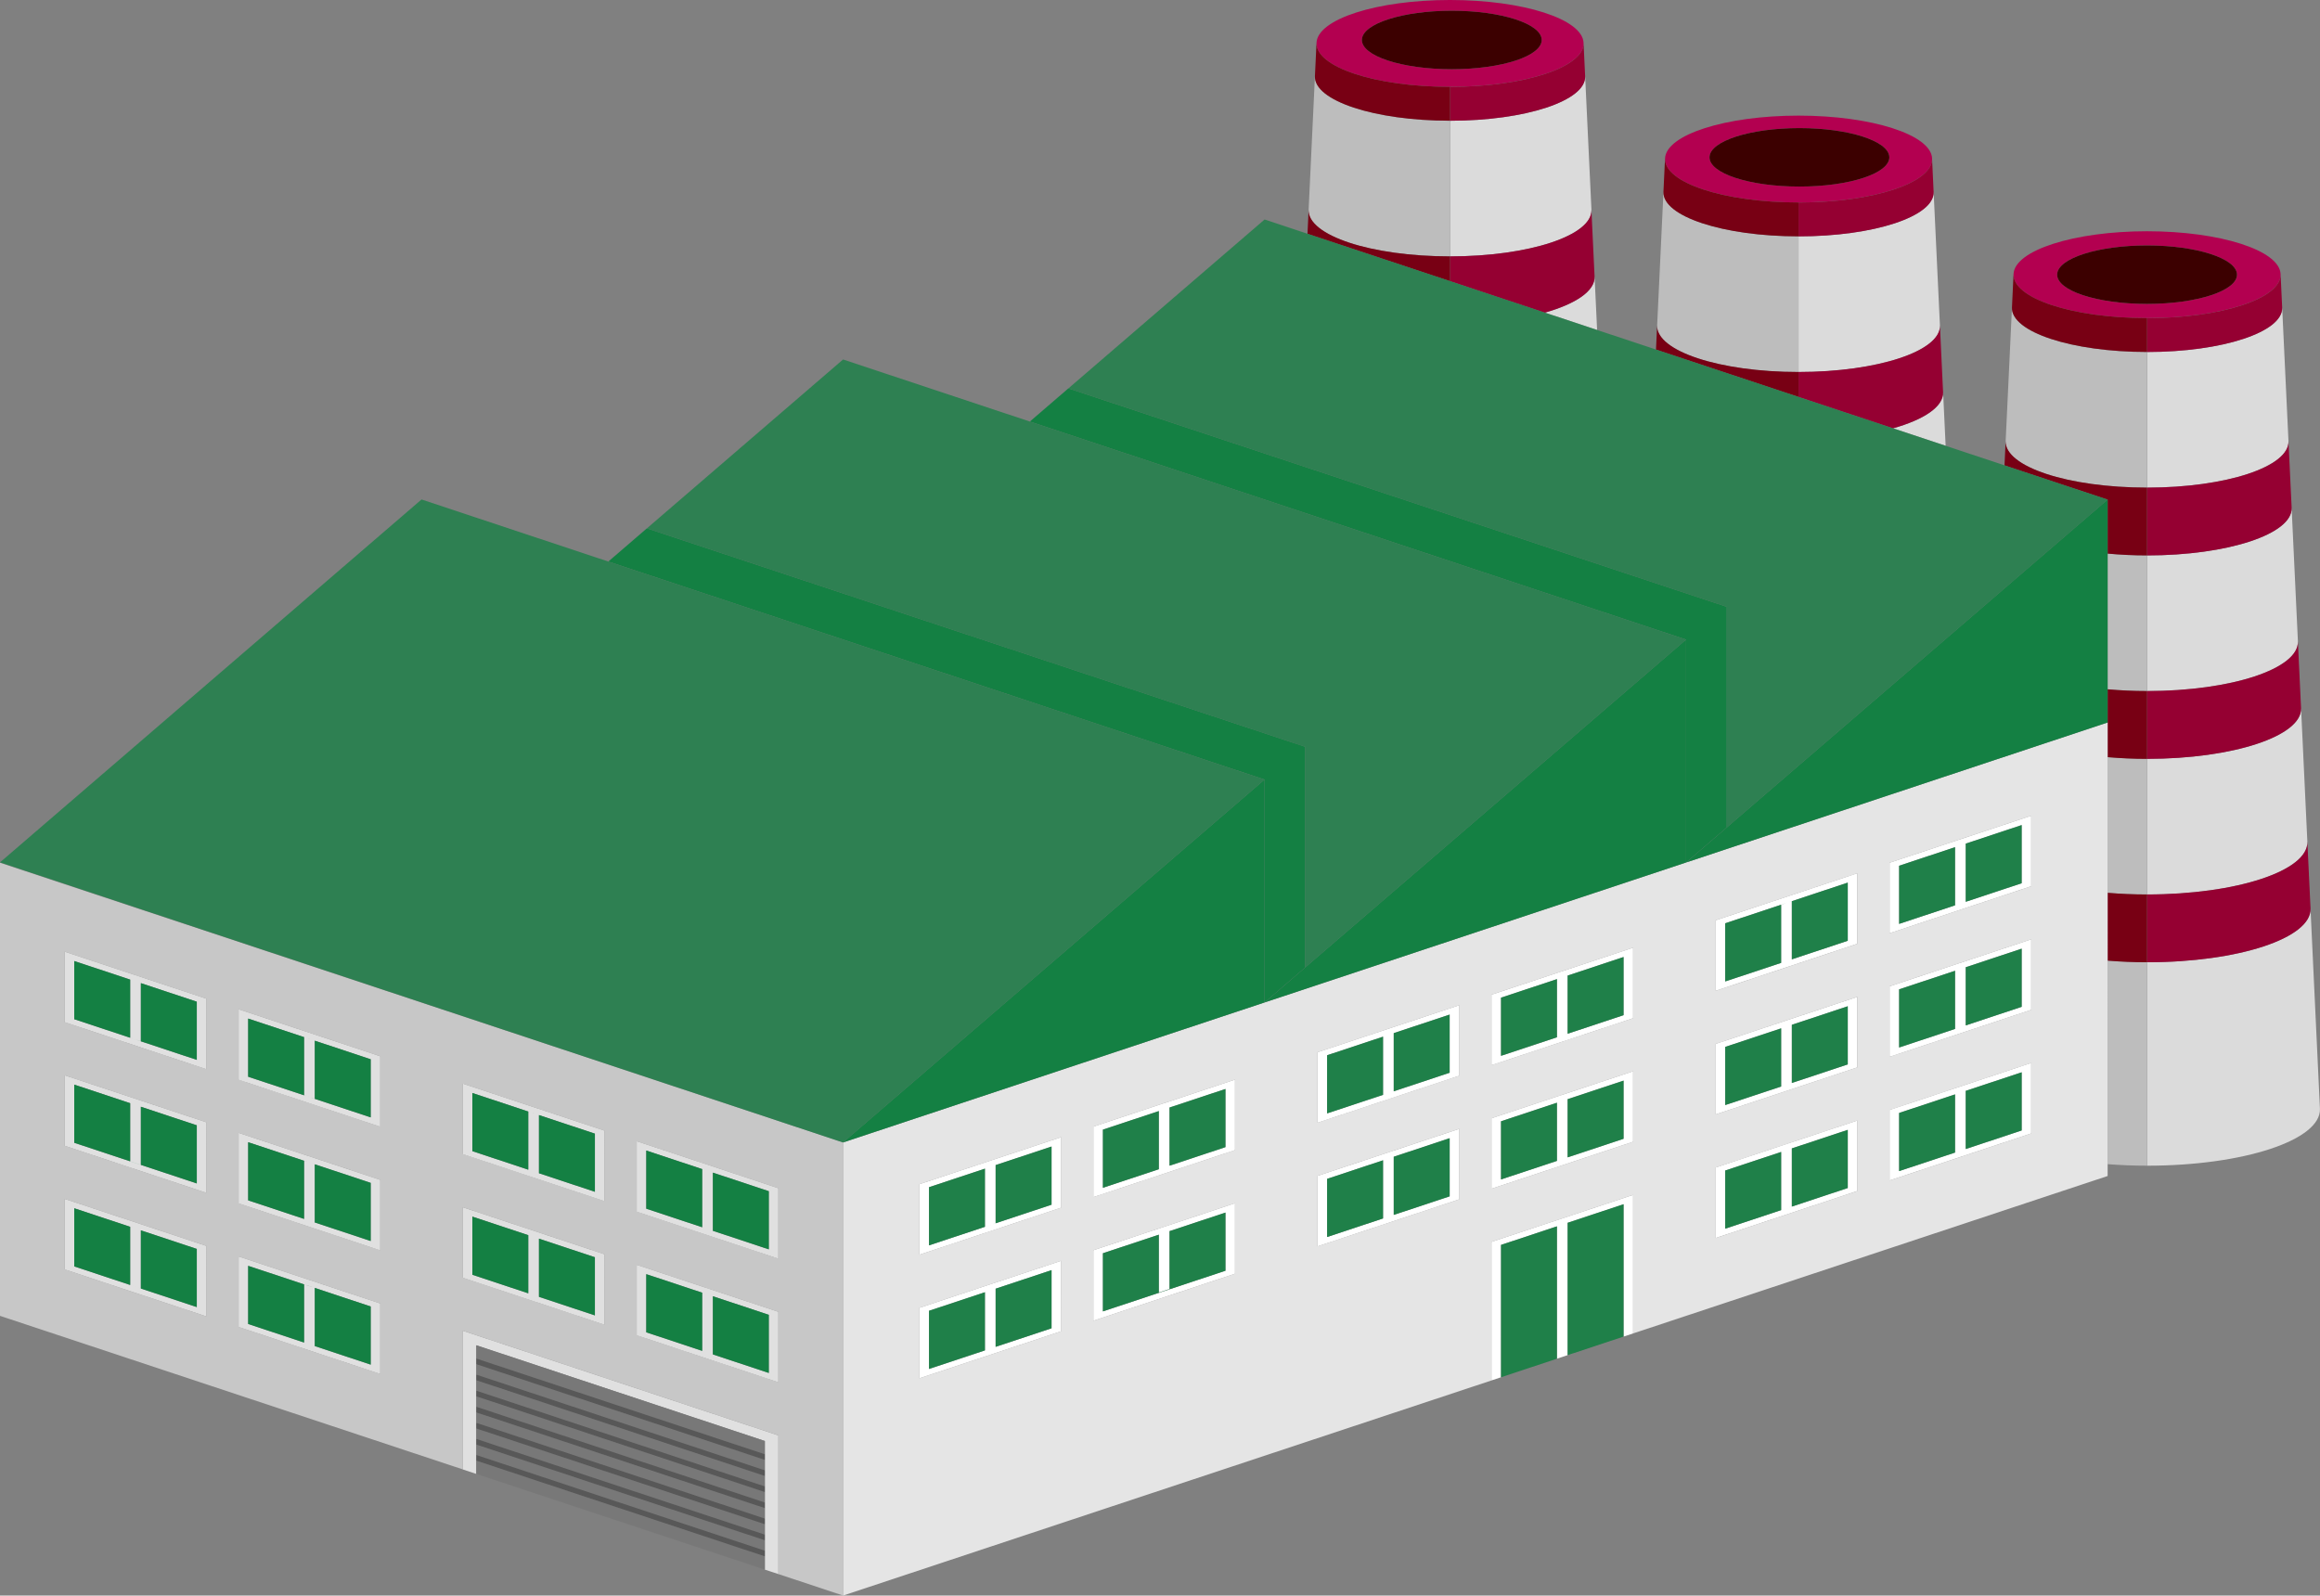 <svg xmlns="http://www.w3.org/2000/svg" xmlns:xlink="http://www.w3.org/1999/xlink" width="354.618" height="243.909" viewBox="0 0 354.618 243.909">
  <rect x="0" y="0" width="354.618" height="243.909" fill="#808080" stroke="none"/>
  <defs>
    <clipPath id="clip-path">
      <rect id="Rectangle_552" data-name="Rectangle 552" width="223.283" height="119.623" fill="none"/>
    </clipPath>
    <clipPath id="clip-path-2">
      <rect id="Rectangle_553" data-name="Rectangle 553" width="193.296" height="98.29" fill="none"/>
    </clipPath>
    <clipPath id="clip-path-3">
      <rect id="Rectangle_554" data-name="Rectangle 554" width="18.731" height="15.106" fill="none"/>
    </clipPath>
    <clipPath id="clip-path-4">
      <rect id="Rectangle_555" data-name="Rectangle 555" width="18.731" height="15.105" fill="none"/>
    </clipPath>
    <clipPath id="clip-path-6">
      <rect id="Rectangle_557" data-name="Rectangle 557" width="18.733" height="15.106" fill="none"/>
    </clipPath>
    <clipPath id="clip-path-9">
      <rect id="Rectangle_560" data-name="Rectangle 560" width="18.733" height="15.105" fill="none"/>
    </clipPath>
    <clipPath id="clip-path-12">
      <rect id="Rectangle_563" data-name="Rectangle 563" width="8.549" height="23.07" fill="none"/>
    </clipPath>
    <clipPath id="clip-path-13">
      <rect id="Rectangle_564" data-name="Rectangle 564" width="9.365" height="23.07" fill="none"/>
    </clipPath>
    <clipPath id="clip-path-14">
      <rect id="Rectangle_565" data-name="Rectangle 565" width="8.714" height="11.726" fill="none"/>
    </clipPath>
    <clipPath id="clip-path-15">
      <rect id="Rectangle_566" data-name="Rectangle 566" width="10.017" height="11.726" fill="none"/>
    </clipPath>
    <clipPath id="clip-path-18">
      <rect id="Rectangle_569" data-name="Rectangle 569" width="9.365" height="11.726" fill="none"/>
    </clipPath>
    <clipPath id="clip-path-19">
      <rect id="Rectangle_570" data-name="Rectangle 570" width="9.366" height="11.726" fill="none"/>
    </clipPath>
  </defs>
  <g id="Group_1080" data-name="Group 1080" transform="translate(-160.66 -124.678)">
    <path id="Path_357" data-name="Path 357" d="M326.145,121.345v20.731c12.088,0,21.762-3.206,21.614-7.115l-.964-20.416c.147,3.735-9.1,6.8-20.65,6.8" transform="translate(162.7 57.141)" fill="#dbdbdb"/>
    <path id="Path_358" data-name="Path 358" d="M348.241,134.977c.15,3.994-9.741,7.272-22.1,7.272v20.732c12.9,0,23.222-3.425,23.058-7.595l.481,10.206c.166,4.26-10.372,7.754-23.54,7.754v20.732c13.706,0,24.677-3.639,24.5-8.07l.483,10.206c.177,4.519-11.012,8.229-24.986,8.229v31.1c14.782,0,26.618-3.924,26.431-8.7Z" transform="translate(162.7 67.334)" fill="#dbdbdb"/>
    <path id="Path_359" data-name="Path 359" d="M322.124,160.387c1.923.169,3.934.267,6.025.267V139.921c-2.094,0-4.11-.1-6.025-.277Z" transform="translate(160.694 69.662)" fill="#bdbdbd"/>
    <path id="Path_360" data-name="Path 360" d="M322.124,181.143c1.929.159,3.94.252,6.025.252V160.663c-2.089,0-4.1-.1-6.025-.261Z" transform="translate(160.694 80.018)" fill="#bdbdbd"/>
    <path id="Path_361" data-name="Path 361" d="M333.34,142.077V121.346c-11.55,0-20.8-3.065-20.651-6.8l-.964,20.416c-.147,3.909,9.528,7.115,21.615,7.115" transform="translate(155.505 57.142)" fill="#bdbdbd"/>
    <path id="Path_362" data-name="Path 362" d="M322.124,181.159v31.112c1.936.147,3.948.232,6.025.232v-31.1c-2.083,0-4.093-.093-6.025-.247" transform="translate(160.694 90.372)" fill="#bdbdbd"/>
    <path id="Path_363" data-name="Path 363" d="M332.939,120.044c11.417,0,20.554-3.031,20.411-6.722-.142-3.641-9.279-6.555-20.411-6.555s-20.27,2.914-20.411,6.555c-.144,3.692,8.993,6.722,20.411,6.722m0-11.108c7.5,0,13.647,1.962,13.742,4.413.1,2.487-6.055,4.525-13.742,4.525s-13.837-2.038-13.741-4.525c.093-2.451,6.247-4.413,13.741-4.413" transform="translate(155.906 53.261)" fill="#b30050"/>
    <path id="Path_364" data-name="Path 364" d="M326.145,117.862v5.183c11.549,0,20.8-3.067,20.65-6.8l-.238-5.1c.142,3.692-8.995,6.722-20.411,6.722" transform="translate(162.7 55.443)" fill="#950032"/>
    <path id="Path_365" data-name="Path 365" d="M326.145,135.283v10.366c12.355,0,22.246-3.278,22.1-7.272v0l-.484-10.207v0c.148,3.909-9.525,7.115-21.614,7.115" transform="translate(162.7 63.936)" fill="#950032"/>
    <path id="Path_366" data-name="Path 366" d="M349.685,158.8l-.483-10.207c.165,4.171-10.159,7.6-23.058,7.6v10.365c13.167,0,23.707-3.5,23.541-7.754" transform="translate(162.699 74.127)" fill="#950032"/>
    <path id="Path_367" data-name="Path 367" d="M351.131,179.23l-.483-10.206c.175,4.431-10.8,8.07-24.5,8.07v10.365c13.975,0,25.163-3.71,24.986-8.229" transform="translate(162.7 84.319)" fill="#950032"/>
    <path id="Path_368" data-name="Path 368" d="M333.019,123.044v-5.183c-11.418,0-20.555-3.029-20.411-6.722l-.24,5.1h0c-.144,3.735,9.1,6.8,20.651,6.8" transform="translate(155.826 55.442)" fill="#780014"/>
    <path id="Path_369" data-name="Path 369" d="M327.37,137.115v8.256c1.916.175,3.932.277,6.025.277V135.282c-12.087,0-21.76-3.206-21.614-7.115v0l-.174,3.713Z" transform="translate(155.447 63.935)" fill="#780014"/>
    <path id="Path_370" data-name="Path 370" d="M322.124,158.558v5.3c1.924.165,3.936.262,6.025.262V153.751c-2.091,0-4.1-.1-6.025-.267Z" transform="translate(160.694 76.566)" fill="#780014"/>
    <path id="Path_371" data-name="Path 371" d="M322.124,184.61c1.932.154,3.942.247,6.025.247V174.493c-2.085,0-4.1-.094-6.025-.252Z" transform="translate(160.694 86.921)" fill="#780014"/>
    <path id="Path_372" data-name="Path 372" d="M300.246,128.7l8.029,2.668-.387-8.187c.082,2.2-2.894,4.182-7.643,5.519" transform="translate(149.78 61.452)" fill="#dbdbdb"/>
    <path id="Path_373" data-name="Path 373" d="M290.6,109.553v20.731c12.088,0,21.762-3.206,21.615-7.115l-.964-20.416c.145,3.735-9.1,6.8-20.651,6.8" transform="translate(144.969 51.259)" fill="#dbdbdb"/>
    <path id="Path_374" data-name="Path 374" d="M297.8,130.284V109.554c-11.55,0-20.8-3.065-20.651-6.8l-.964,20.417c-.145,3.909,9.528,7.115,21.615,7.115" transform="translate(137.775 51.258)" fill="#bdbdbd"/>
    <path id="Path_375" data-name="Path 375" d="M297.4,108.251c11.417,0,20.555-3.031,20.411-6.722-.141-3.641-9.279-6.554-20.411-6.554s-20.269,2.914-20.41,6.554c-.144,3.692,8.995,6.722,20.41,6.722m.135-11.372c7.5,0,13.647,1.962,13.741,4.413.1,2.487-6.055,4.525-13.741,4.525s-13.837-2.038-13.742-4.525c.094-2.451,6.247-4.413,13.742-4.413" transform="translate(138.176 47.378)" fill="#b30050"/>
    <path id="Path_376" data-name="Path 376" d="M290.6,106.069v5.183c11.55,0,20.8-3.065,20.651-6.8l-.24-5.1c.142,3.692-8.995,6.722-20.411,6.722" transform="translate(144.969 49.56)" fill="#950032"/>
    <path id="Path_377" data-name="Path 377" d="M290.6,123.49v3.81l14.453,4.8c4.748-1.337,7.725-3.317,7.643-5.519v0l-.483-10.207v0c.147,3.909-9.527,7.115-21.615,7.115" transform="translate(144.969 58.053)" fill="#950032"/>
    <path id="Path_378" data-name="Path 378" d="M297.477,111.252v-5.183c-11.417,0-20.554-3.029-20.41-6.722l-.241,5.1c-.144,3.737,9.1,6.8,20.651,6.8" transform="translate(138.096 49.56)" fill="#780014"/>
    <path id="Path_379" data-name="Path 379" d="M297.855,127.3v-3.81c-12.087,0-21.76-3.206-21.615-7.115h0l-.174,3.687Z" transform="translate(137.717 58.053)" fill="#780014"/>
    <path id="Path_380" data-name="Path 380" d="M264.732,116.9l7.987,2.654-.387-8.161c.084,2.194-2.876,4.17-7.6,5.507" transform="translate(132.063 55.569)" fill="#dbdbdb"/>
    <path id="Path_381" data-name="Path 381" d="M255.062,97.76v20.731c12.088,0,21.762-3.206,21.615-7.115l-.964-20.416c.145,3.735-9.1,6.8-20.651,6.8" transform="translate(127.239 45.376)" fill="#dbdbdb"/>
    <path id="Path_382" data-name="Path 382" d="M262.257,118.492V97.761c-11.55,0-20.8-3.065-20.651-6.8l-.964,20.417c-.145,3.908,9.528,7.115,21.615,7.115" transform="translate(120.045 45.375)" fill="#bdbdbd"/>
    <path id="Path_383" data-name="Path 383" d="M261.855,96.457c11.417,0,20.554-3.029,20.411-6.721-.141-3.641-9.279-6.555-20.411-6.555s-20.269,2.914-20.41,6.555c-.144,3.692,8.993,6.721,20.41,6.721m.27-11.634c7.5,0,13.647,1.962,13.742,4.413.1,2.487-6.055,4.525-13.742,4.525s-13.837-2.038-13.742-4.525c.094-2.451,6.247-4.413,13.742-4.413" transform="translate(120.446 41.496)" fill="#b30050"/>
    <path id="Path_384" data-name="Path 384" d="M255.062,94.276v5.183c11.549,0,20.8-3.067,20.651-6.8l-.24-5.1c.142,3.692-8.995,6.722-20.411,6.722" transform="translate(127.239 43.677)" fill="#950032"/>
    <path id="Path_385" data-name="Path 385" d="M255.062,111.7v3.785l14.494,4.816c4.724-1.337,7.685-3.312,7.6-5.507v0l-.483-10.207v0c.147,3.908-9.527,7.115-21.615,7.115" transform="translate(127.239 52.17)" fill="#950032"/>
    <path id="Path_386" data-name="Path 386" d="M261.936,99.459V94.276c-11.417,0-20.554-3.029-20.41-6.722l-.241,5.1v0c-.144,3.735,9.1,6.8,20.651,6.8" transform="translate(120.366 43.677)" fill="#780014"/>
    <path id="Path_387" data-name="Path 387" d="M262.313,115.482V111.7c-12.087,0-21.76-3.206-21.615-7.115v0l-.172,3.663Z" transform="translate(119.988 52.17)" fill="#780014"/>
    <path id="Path_388" data-name="Path 388" d="M330.719,117.152c7.686,0,13.839-2.04,13.742-4.525-.094-2.451-6.246-4.413-13.742-4.413s-13.649,1.962-13.741,4.413c-.1,2.485,6.055,4.525,13.741,4.525" transform="translate(158.126 53.983)" fill="#3c0000"/>
    <path id="Path_389" data-name="Path 389" d="M295.267,105.184c7.686,0,13.839-2.04,13.741-4.525-.094-2.451-6.246-4.413-13.741-4.413s-13.647,1.962-13.742,4.413c-.1,2.485,6.055,4.525,13.742,4.525" transform="translate(140.44 48.013)" fill="#3c0000"/>
    <path id="Path_390" data-name="Path 390" d="M259.816,93.215c7.686,0,13.839-2.04,13.742-4.525-.094-2.451-6.246-4.413-13.742-4.413s-13.647,1.962-13.741,4.413c-.1,2.485,6.055,4.525,13.741,4.525" transform="translate(122.755 42.042)" fill="#3c0000"/>
    <path id="Path_391" data-name="Path 391" d="M318.733,189.919V156.184L218.1,122.794l-5.888,5.069,100.308,33.332v34.072Z" transform="translate(105.864 61.256)" fill="#148043"/>
    <g id="Group_243" data-name="Group 243" transform="translate(259.535 158.233)" opacity="0.76">
      <g id="Group_242" data-name="Group 242">
        <g id="Group_241" data-name="Group 241" clip-path="url(#clip-path)">
          <path id="Path_392" data-name="Path 392" d="M273.786,186.176v33.735l-6.135,5.282,64.355-55.405L231.7,136.456l5.889-5.069,100.63,33.39v33.735l-6.211,5.348,64.433-55.471-15.765-5.238-9-2.99-8.029-2.668-14.453-4.8L327.4,125.448l-9-2.99-7.987-2.654-14.494-4.816-21.787-7.239-6.559-2.179L231.7,136.456l-28.555-9.488-29.989,25.818Z" transform="translate(-173.155 -105.569)" fill="#148043"/>
        </g>
      </g>
    </g>
    <path id="Path_393" data-name="Path 393" d="M107.188,171.173v69.265l70.737,23.471v-21.2l48.238,16v21.2l-.736-.244,10.624,3.525V213.931Zm31.54,69.349-21.652-7.184V222.561l21.652,7.184Zm0-18.9-21.652-7.184V203.665l21.652,7.184Zm0-18.895-21.652-7.186V184.769l21.652,7.184Zm26.582,46.59-21.652-7.184V231.36l21.652,7.186Zm0-18.9-21.652-7.184V212.463l21.652,7.186Zm0-18.9-21.652-7.184V193.569l21.652,7.184Zm34.27,30.268-21.652-7.185V223.835l21.652,7.185Zm0-18.9-21.652-7.185V204.939l21.652,7.185Zm26.582,27.7-21.654-7.186V232.637l21.654,7.184Zm0-18.9-21.654-7.186V213.741l21.654,7.184Z" transform="translate(53.471 85.391)" fill="#c7c7c7"/>
    <path id="Path_394" data-name="Path 394" d="M386.458,182.906V156.868l-64.431,21.4-64.433,21.4-64.431,21.4v69.265l99.11-32.885V236.268l21.652-7.184V250.26l-1.46.486-8.548,2.836-1.635.543-4.591,1.524,88.767-29.454V182.906ZM226.492,249.935,204.84,257.12V246.344l21.653-7.186Zm0-18.9-21.653,7.186V227.448l21.653-7.186Zm26.582,10.1-21.652,7.186V237.544l21.652-7.186Zm0-18.9-21.652,7.186V218.648l21.652-7.186ZM353.125,197.2l21.652-7.184v10.777l-21.652,7.184Zm21.652-26.08V181.9l-21.652,7.184V178.306Zm-48.233,15.984L348.2,179.92V190.7l-21.652,7.184Zm-39.2,42.659-21.652,7.184V226.172l21.652-7.186Zm0-18.9-21.652,7.184V207.276l21.652-7.184Zm26.581,10.1-21.652,7.184V217.372l21.652-7.184Zm-21.652-11.711V198.476l21.652-7.184v10.777ZM348.2,228.489l-21.652,7.186V224.9l21.652-7.185Zm-21.652-11.711V206l21.652-7.186v10.777Zm26.581,10.1V216.1l21.652-7.185V219.69Z" transform="translate(96.36 78.255)" fill="#e5e5e5"/>
    <path id="Path_395" data-name="Path 395" d="M236.226,185.378l-.077.066Z" transform="translate(117.805 92.477)" fill="#e5e5e5"/>
    <path id="Path_396" data-name="Path 396" d="M269.535,175.471v34.072l.076-.066,6.135-5.282V170.46L175.114,137.07l-5.888,5.071Z" transform="translate(84.42 68.378)" fill="#148043"/>
    <g id="Group_246" data-name="Group 246" transform="translate(160.66 201.031)" opacity="0.76">
      <g id="Group_245" data-name="Group 245">
        <g id="Group_244" data-name="Group 244" clip-path="url(#clip-path-2)">
          <path id="Path_397" data-name="Path 397" d="M300.483,176.942l-100.308-33.33-28.555-9.489L107.188,189.6l128.864,42.818Z" transform="translate(-107.188 -134.123)" fill="#148043"/>
        </g>
      </g>
    </g>
    <path id="Path_398" data-name="Path 398" d="M343.569,142.392v-8.256l-64.431,55.471,64.431-21.4V142.392Z" transform="translate(139.25 66.915)" fill="#148043"/>
    <path id="Path_399" data-name="Path 399" d="M300.581,148.413l-64.355,55.405-.076.066,64.431-21.4V148.413Z" transform="translate(117.805 74.037)" fill="#148043"/>
    <path id="Path_400" data-name="Path 400" d="M257.594,162.69l-64.431,55.471,64.431-21.4Z" transform="translate(96.361 81.159)" fill="#148043"/>
    <path id="Path_401" data-name="Path 401" d="M299.885,184.34l21.652-7.186V166.378l-21.652,7.186Zm1.461-10.318,8.548-2.837v8.89l1.635-.541v-8.89l-.817.271,9.365-3.109v8.89l-18.731,6.216Z" transform="translate(149.6 82.999)" fill="#fff"/>
    <g id="Group_249" data-name="Group 249" transform="translate(450.946 250.805)" opacity="0.9">
      <g id="Group_248" data-name="Group 248">
        <g id="Group_247" data-name="Group 247" clip-path="url(#clip-path-3)">
          <path id="Path_402" data-name="Path 402" d="M319.591,176.221v-8.89l-9.366,3.107.818-.271v8.89l-1.635.543v-8.89l-8.548,2.837v8.89Z" transform="translate(-300.86 -167.331)" fill="#148043"/>
        </g>
      </g>
    </g>
    <path id="Path_403" data-name="Path 403" d="M172.118,210.35l21.654,7.184V206.757l-21.654-7.184ZM173.579,201l8.548,2.836v8.89l1.635.543v-8.89l8.548,2.836v8.89l-18.731-6.214Z" transform="translate(85.862 99.558)" fill="#e0e0e0"/>
    <path id="Path_404" data-name="Path 404" d="M191.825,206.74l-8.548-2.836v8.89l-1.635-.543v-8.89l-8.548-2.836v8.89l18.731,6.214Z" transform="translate(86.349 100.034)" fill="#148043"/>
    <path id="Path_405" data-name="Path 405" d="M154.383,204.479l21.654,7.186V200.887L154.383,193.7Zm1.461-9.348,18.731,6.214v8.89l-9.365-3.107.817.271v-8.89l-1.635-.543v8.89l-8.548-2.836Z" transform="translate(77.015 96.629)" fill="#e0e0e0"/>
    <path id="Path_406" data-name="Path 406" d="M163.906,197.491l1.635.543v8.89l-.817-.271,9.365,3.107v-8.89l-18.731-6.214v8.89l8.548,2.836Z" transform="translate(77.502 97.105)" fill="#148043"/>
    <path id="Path_407" data-name="Path 407" d="M131.52,196.893l21.652,7.184V193.3l-21.652-7.185Zm1.461-9.35,9.806,3.254-1.258-.417v8.89l1.635.543v-8.891l8.548,2.837v8.89l-18.731-6.214Z" transform="translate(65.61 92.845)" fill="#e0e0e0"/>
    <path id="Path_408" data-name="Path 408" d="M151.226,193.284l-8.548-2.837v8.89l-1.635-.541V189.9l1.258.418-9.806-3.254v8.89l18.731,6.216Z" transform="translate(66.096 93.32)" fill="#148043"/>
    <path id="Path_409" data-name="Path 409" d="M113.786,191.021l21.652,7.186V187.428l-21.652-7.184Zm1.46-9.348,8.548,2.837V193.4l1.635.543v-8.89l8.548,2.837v8.89l-18.731-6.214Z" transform="translate(56.763 89.916)" fill="#e0e0e0"/>
    <path id="Path_410" data-name="Path 410" d="M133.491,187.413l-8.548-2.837v8.89l-1.635-.541v-8.89L114.76,181.2v8.891l18.731,6.214Z" transform="translate(57.249 90.391)" fill="#148043"/>
    <path id="Path_411" data-name="Path 411" d="M202.62,234.906l-48.238-16v21.2l2.067.686V221.127l44.105,14.632V255.42l1.33.439.736.246Z" transform="translate(77.015 109.201)" fill="#e0e0e0"/>
    <path id="Path_412" data-name="Path 412" d="M154.383,217.086l21.654,7.184V213.493l-21.654-7.184Zm20.193,5.756-9.365-3.107.817.271v-8.89l8.548,2.836Zm-18.731-15.1,8.548,2.836v8.89l-8.548-2.836Z" transform="translate(77.015 102.919)" fill="#e0e0e0"/>
    <path id="Path_413" data-name="Path 413" d="M162.424,218.405l-.817-.271,9.365,3.107v-8.89l-8.548-2.836Z" transform="translate(80.619 104.518)" fill="#148043"/>
    <path id="Path_414" data-name="Path 414" d="M163.906,210.1l-8.548-2.836v8.89l8.548,2.836Z" transform="translate(77.502 103.394)" fill="#148043"/>
    <path id="Path_415" data-name="Path 415" d="M131.52,209.5l21.652,7.186V205.908l-21.652-7.186Zm1.461-9.348,18.731,6.216v8.89l-8.548-2.837v-8.89l-1.635-.541v8.888l-8.548-2.836Z" transform="translate(65.61 99.134)" fill="#e0e0e0"/>
    <path id="Path_416" data-name="Path 416" d="M141.043,202.512l1.635.543v8.888l8.548,2.837v-8.89l-18.731-6.216v8.89l8.548,2.837Z" transform="translate(66.096 99.609)" fill="#148043"/>
    <path id="Path_417" data-name="Path 417" d="M113.786,203.629l21.652,7.184V200.036l-21.652-7.184Zm1.46-9.35,9.366,3.109-.818-.271v8.89l1.635.543v-8.89l8.548,2.836v8.89l-18.731-6.214Z" transform="translate(56.763 96.205)" fill="#e0e0e0"/>
    <path id="Path_418" data-name="Path 418" d="M133.491,200.02l-8.548-2.837v8.89l-1.635-.541V196.64l.817.271L114.76,193.8v8.89l18.731,6.216Z" transform="translate(57.249 96.68)" fill="#148043"/>
    <path id="Path_419" data-name="Path 419" d="M131.52,222.106l21.652,7.186V218.514l-21.652-7.186Zm1.461-9.348,18.731,6.216v8.89l-8.548-2.837v-8.89l-1.635-.541v8.888l-8.548-2.836Z" transform="translate(65.61 105.423)" fill="#e0e0e0"/>
    <path id="Path_420" data-name="Path 420" d="M141.043,215.119l1.635.543v8.89l8.548,2.836V218.5l-18.731-6.216v8.89l8.548,2.837Z" transform="translate(66.096 105.898)" fill="#148043"/>
    <path id="Path_421" data-name="Path 421" d="M113.786,216.236l21.652,7.184V212.643l-21.652-7.184Zm1.46-9.35,9.366,3.109-.818-.271v8.89l1.635.543v-8.89l8.548,2.836v8.89l-18.731-6.214Z" transform="translate(56.763 102.495)" fill="#e0e0e0"/>
    <path id="Path_422" data-name="Path 422" d="M133.491,212.627l-8.548-2.837v8.89l-1.635-.541v-8.89l.817.27-9.365-3.107v8.89l18.731,6.216Z" transform="translate(57.249 102.969)" fill="#148043"/>
    <path id="Path_423" data-name="Path 423" d="M200.953,217.125l21.654-7.186V199.163l-21.654,7.186Zm1.461-10.318,8.548-2.836v8.89l1.635-.543v-8.89l8.548-2.836v8.89L202.414,215.7Z" transform="translate(100.247 99.354)" fill="#fff"/>
    <g id="Group_252" data-name="Group 252" transform="translate(302.661 299.946)" opacity="0.9">
      <g id="Group_251" data-name="Group 251">
        <g id="Group_250" data-name="Group 250" clip-path="url(#clip-path-4)">
          <path id="Path_424" data-name="Path 424" d="M220.659,200.117l-8.548,2.836v8.89l-1.635.543V203.5l-8.548,2.836v8.89l18.731-6.214Z" transform="translate(-201.928 -200.117)" fill="#148043"/>
        </g>
      </g>
    </g>
    <path id="Path_425" data-name="Path 425" d="M218.688,211.254l21.654-7.186V193.292l-21.654,7.186Zm1.461-10.318,18.731-6.214v8.89l-8.548,2.836v-8.89l-1.635.543v8.89l.818-.271-9.366,3.107Z" transform="translate(109.094 96.425)" fill="#fff"/>
    <g id="Group_255" data-name="Group 255" transform="translate(329.243 291.147)" opacity="0.9">
      <g id="Group_254" data-name="Group 254">
        <g id="Group_253" data-name="Group 253" clip-path="url(#clip-path-4)">
          <path id="Path_426" data-name="Path 426" d="M228.211,206.514v-8.89l1.635-.543v8.89l8.548-2.836v-8.89l-18.731,6.214v8.89l9.366-3.107Z" transform="translate(-219.663 -194.246)" fill="#148043"/>
        </g>
      </g>
    </g>
    <path id="Path_427" data-name="Path 427" d="M241.553,203.667l21.652-7.184V185.706l-21.652,7.184Zm1.46-10.317,8.548-2.837v8.89l1.635-.541V189.97l-1.258.418,9.8-3.254v8.89l-18.73,6.216Z" transform="translate(120.5 92.641)" fill="#fff"/>
    <g id="Group_258" data-name="Group 258" transform="translate(363.512 279.775)" opacity="0.9">
      <g id="Group_257" data-name="Group 257">
        <g id="Group_256" data-name="Group 256" clip-path="url(#clip-path-6)">
          <path id="Path_428" data-name="Path 428" d="M261.258,186.659l-9.806,3.254,1.258-.417v8.89l-1.635.543v-8.891l-8.548,2.837v8.89l18.731-6.214Z" transform="translate(-242.526 -186.659)" fill="#148043"/>
        </g>
      </g>
    </g>
    <path id="Path_429" data-name="Path 429" d="M280.94,179.836l-21.654,7.184V197.8l21.654-7.184Zm-1.46,10.318-18.731,6.214v-8.89l8.548-2.836v8.888l1.635-.541V184.1l8.548-2.837Z" transform="translate(129.347 89.712)" fill="#fff"/>
    <g id="Group_261" data-name="Group 261" transform="translate(390.094 270.976)" opacity="0.9">
      <g id="Group_260" data-name="Group 260">
        <g id="Group_259" data-name="Group 259" clip-path="url(#clip-path-4)">
          <path id="Path_430" data-name="Path 430" d="M270.444,192.514l-1.634.543v-8.89L260.261,187v8.89l18.731-6.214v-8.89l-8.548,2.836Z" transform="translate(-260.261 -180.788)" fill="#148043"/>
        </g>
      </g>
    </g>
    <path id="Path_431" data-name="Path 431" d="M200.953,229.732l21.654-7.186V211.771l-21.654,7.184Zm1.461-10.318,18.731-6.214v8.89l-8.548,2.836v-8.89l-1.635.543v8.89l-8.548,2.836Z" transform="translate(100.247 105.643)" fill="#fff"/>
    <path id="Path_432" data-name="Path 432" d="M218.688,223.861l21.654-7.186V205.9l-21.654,7.186Zm1.461-10.318,8.548-2.836v8.848l1.635-.543v-8.848l8.548-2.836v8.89l-18.731,6.214Z" transform="translate(109.094 102.714)" fill="#fff"/>
    <g id="Group_264" data-name="Group 264" transform="translate(329.243 310.043)" opacity="0.9">
      <g id="Group_263" data-name="Group 263">
        <g id="Group_262" data-name="Group 262" clip-path="url(#clip-path-4)">
          <path id="Path_433" data-name="Path 433" d="M238.394,206.853l-8.548,2.836v8.848l-1.635.543v-8.848l-8.548,2.836v8.89l18.731-6.214Z" transform="translate(-219.663 -206.853)" fill="#148043"/>
        </g>
      </g>
    </g>
    <path id="Path_434" data-name="Path 434" d="M241.553,216.275l21.652-7.186V198.313L241.553,205.5Zm1.46-10.318,18.73-6.216v8.89l-8.546,2.837v-8.89l-1.635.543v8.888l-8.548,2.837Z" transform="translate(120.5 98.93)" fill="#fff"/>
    <g id="Group_267" data-name="Group 267" transform="translate(363.512 298.671)" opacity="0.9">
      <g id="Group_266" data-name="Group 266">
        <g id="Group_265" data-name="Group 265" clip-path="url(#clip-path-9)">
          <path id="Path_435" data-name="Path 435" d="M251.075,202.645l1.635-.543v8.89l8.548-2.836v-8.89l-18.731,6.214v8.89l8.548-2.836Z" transform="translate(-242.526 -199.266)" fill="#148043"/>
        </g>
      </g>
    </g>
    <path id="Path_436" data-name="Path 436" d="M259.286,210.4l21.652-7.184V192.442l-21.652,7.184Zm1.461-10.317,8.548-2.837v8.89l1.635-.541v-8.891l-.817.271,9.365-3.107v8.89l-18.731,6.216Z" transform="translate(129.347 96.001)" fill="#fff"/>
    <g id="Group_270" data-name="Group 270" transform="translate(390.094 289.871)" opacity="0.9">
      <g id="Group_269" data-name="Group 269">
        <g id="Group_268" data-name="Group 268" clip-path="url(#clip-path-3)">
          <path id="Path_437" data-name="Path 437" d="M278.993,193.395l-9.366,3.109.818-.271v8.89l-1.635.543v-8.89l-8.548,2.836v8.89l18.731-6.214Z" transform="translate(-260.261 -193.395)" fill="#148043"/>
        </g>
      </g>
    </g>
    <path id="Path_438" data-name="Path 438" d="M303.8,183.025V172.248l-21.652,7.186V190.21Zm-20.193-3.133,18.731-6.216v8.89l-8.548,2.837v-8.89l-1.635.543v8.888l-8.548,2.837Z" transform="translate(140.753 85.927)" fill="#fff"/>
    <g id="Group_273" data-name="Group 273" transform="translate(424.364 259.604)" opacity="0.9">
      <g id="Group_272" data-name="Group 272">
        <g id="Group_271" data-name="Group 271" clip-path="url(#clip-path-4)">
          <path id="Path_439" data-name="Path 439" d="M291.674,176.581l1.635-.543v8.89l8.548-2.836V173.2l-18.731,6.216v8.89l8.548-2.836Z" transform="translate(-283.125 -173.202)" fill="#148043"/>
        </g>
      </g>
    </g>
    <path id="Path_440" data-name="Path 440" d="M303.8,184.856l-21.652,7.184v10.778l21.652-7.186ZM283.611,192.5l8.548-2.836v8.89l.166-.055-8.714,2.891Zm10.183,5.511v-8.89l-1.469.487,10.017-3.323v8.89Z" transform="translate(140.753 92.217)" fill="#fff"/>
    <path id="Path_441" data-name="Path 441" d="M260.748,212.693l8.548-2.837v20.233l1.635-.543V209.313l-.817.271,9.365-3.107v20.233l1.46-.484V205.049l-21.653,7.184V233.41l1.461-.484Z" transform="translate(129.347 102.29)" fill="#fff"/>
    <g id="Group_276" data-name="Group 276" transform="translate(390.094 312.146)" opacity="0.9">
      <g id="Group_275" data-name="Group 275">
        <g id="Group_274" data-name="Group 274" clip-path="url(#clip-path-12)">
          <path id="Path_442" data-name="Path 442" d="M268.81,208.256l-8.548,2.837v20.233l3.955-1.313,4.592-1.524Z" transform="translate(-260.261 -208.256)" fill="#148043"/>
        </g>
      </g>
    </g>
    <g id="Group_279" data-name="Group 279" transform="translate(399.46 308.767)" opacity="0.9">
      <g id="Group_278" data-name="Group 278">
        <g id="Group_277" data-name="Group 277" clip-path="url(#clip-path-13)">
          <path id="Path_443" data-name="Path 443" d="M266.51,209.11l.817-.271v20.233l8.549-2.836V206Z" transform="translate(-266.51 -206.002)" fill="#148043"/>
        </g>
      </g>
    </g>
    <path id="Path_444" data-name="Path 444" d="M282.151,215.424l21.652-7.186V197.462l-21.652,7.186Zm1.46-10.318,8.548-2.837v8.89l1.635-.541v-8.89l8.548-2.837v8.891L283.611,214Z" transform="translate(140.753 98.505)" fill="#fff"/>
    <g id="Group_282" data-name="Group 282" transform="translate(424.364 281.879)" opacity="0.9">
      <g id="Group_281" data-name="Group 281">
        <g id="Group_280" data-name="Group 280" clip-path="url(#clip-path-14)">
          <path id="Path_445" data-name="Path 445" d="M291.674,196.952v-8.89l-8.548,2.836v8.89l8.714-2.891Z" transform="translate(-283.125 -188.063)" fill="#148043"/>
        </g>
      </g>
    </g>
    <g id="Group_285" data-name="Group 285" transform="translate(433.078 278.501)" opacity="0.9">
      <g id="Group_284" data-name="Group 284">
        <g id="Group_283" data-name="Group 283" clip-path="url(#clip-path-15)">
          <path id="Path_446" data-name="Path 446" d="M298.956,185.809l-10.017,3.323,1.469-.487v8.89l8.548-2.836Z" transform="translate(-288.939 -185.809)" fill="#148043"/>
        </g>
      </g>
    </g>
    <path id="Path_447" data-name="Path 447" d="M321.537,189.761V178.984l-21.652,7.186v10.777Zm-20.191-3.133,18.731-6.216v8.89l-8.548,2.837v-8.89l-1.635.543v8.888l-8.548,2.837Z" transform="translate(149.6 89.287)" fill="#fff"/>
    <g id="Group_288" data-name="Group 288" transform="translate(450.946 269.701)" opacity="0.9">
      <g id="Group_287" data-name="Group 287">
        <g id="Group_286" data-name="Group 286" clip-path="url(#clip-path-4)">
          <path id="Path_448" data-name="Path 448" d="M309.409,183.316l1.634-.543v8.89l8.549-2.836v-8.89l-18.731,6.214v8.89l8.548-2.836Z" transform="translate(-300.86 -179.937)" fill="#148043"/>
        </g>
      </g>
    </g>
    <g id="Group_291" data-name="Group 291" transform="translate(424.364 297.396)" opacity="0.9">
      <g id="Group_290" data-name="Group 290">
        <g id="Group_289" data-name="Group 289" clip-path="url(#clip-path-4)">
          <path id="Path_449" data-name="Path 449" d="M301.857,198.415l-8.548,2.836v8.89l-1.635.543v-8.89l-8.548,2.837v8.89l18.731-6.214Z" transform="translate(-283.125 -198.415)" fill="#148043"/>
        </g>
      </g>
    </g>
    <path id="Path_450" data-name="Path 450" d="M321.537,191.592l-21.652,7.184v10.778l21.652-7.186Zm-20.191,7.643,8.548-2.836v8.89l.817-.271-9.365,3.107Zm18.731,2.675-8.548,2.836v-8.89l-.818.271,9.366-3.107Z" transform="translate(149.6 95.577)" fill="#fff"/>
    <g id="Group_294" data-name="Group 294" transform="translate(460.313 288.597)" opacity="0.9">
      <g id="Group_293" data-name="Group 293">
        <g id="Group_292" data-name="Group 292" clip-path="url(#clip-path-18)">
          <path id="Path_451" data-name="Path 451" d="M307.109,195.652l.817-.271v8.89l8.549-2.836v-8.89Z" transform="translate(-307.109 -192.544)" fill="#148043"/>
        </g>
      </g>
    </g>
    <g id="Group_297" data-name="Group 297" transform="translate(450.946 291.975)" opacity="0.9">
      <g id="Group_296" data-name="Group 296">
        <g id="Group_295" data-name="Group 295" clip-path="url(#clip-path-19)">
          <path id="Path_452" data-name="Path 452" d="M309.409,203.688V194.8l-8.548,2.836v8.89l9.365-3.107Z" transform="translate(-300.86 -194.799)" fill="#148043"/>
        </g>
      </g>
    </g>
    <path id="Path_453" data-name="Path 453" d="M172.118,222.956l21.654,7.185V219.365l-21.654-7.186Zm1.461-9.348,18.731,6.214v8.89l-8.548-2.836v-8.888l-1.635-.544v8.89l-8.548-2.836Z" transform="translate(85.862 105.847)" fill="#e0e0e0"/>
    <path id="Path_454" data-name="Path 454" d="M181.641,215.968l1.635.543v8.89l8.548,2.836v-8.89l-18.731-6.214v8.89l8.548,2.836Z" transform="translate(86.349 106.323)" fill="#148043"/>
    <g id="Group_300" data-name="Group 300" transform="translate(302.661 318.842)" opacity="0.9">
      <g id="Group_299" data-name="Group 299">
        <g id="Group_298" data-name="Group 298" clip-path="url(#clip-path-4)">
          <path id="Path_455" data-name="Path 455" d="M210.476,216.1l1.635-.543v8.89l8.548-2.836v-8.891l-18.731,6.216v8.89l8.548-2.836Z" transform="translate(-201.928 -212.724)" fill="#148043"/>
        </g>
      </g>
    </g>
    <path id="Path_456" data-name="Path 456" d="M199.867,246.735v-1.587L155.76,230.514V232.1Z" transform="translate(77.702 114.993)" fill="#787878"/>
    <path id="Path_457" data-name="Path 457" d="M199.867,245.094v-1.587L155.76,228.875v1.587Z" transform="translate(77.702 114.176)" fill="#787878"/>
    <path id="Path_458" data-name="Path 458" d="M199.867,246.787,155.76,232.154v2.022l44.107,14.633Z" transform="translate(77.702 115.811)" fill="#787878"/>
    <path id="Path_459" data-name="Path 459" d="M199.867,237.042V235.02L155.76,220.386v2.023Z" transform="translate(77.702 109.941)" fill="#787878"/>
    <path id="Path_460" data-name="Path 460" d="M199.867,240.175v-1.587L155.76,223.956v1.587Z" transform="translate(77.702 111.722)" fill="#787878"/>
    <path id="Path_461" data-name="Path 461" d="M199.867,243.454v-1.587L155.76,227.235v1.587Z" transform="translate(77.702 113.358)" fill="#787878"/>
    <path id="Path_462" data-name="Path 462" d="M199.867,241.815v-1.587L155.76,225.6v1.587Z" transform="translate(77.702 112.54)" fill="#787878"/>
    <path id="Path_463" data-name="Path 463" d="M199.867,238.537v-1.587L155.76,222.316V223.9Z" transform="translate(77.702 110.904)" fill="#787878"/>
    <path id="Path_464" data-name="Path 464" d="M199.867,237.238v-.869L155.76,221.736v.871Z" transform="translate(77.702 110.614)" fill="#585858"/>
    <path id="Path_465" data-name="Path 465" d="M199.867,238.878v-.869L155.76,223.375v.871Z" transform="translate(77.702 111.432)" fill="#585858"/>
    <path id="Path_466" data-name="Path 466" d="M199.867,240.518v-.871L155.76,225.015v.871Z" transform="translate(77.702 112.25)" fill="#585858"/>
    <path id="Path_467" data-name="Path 467" d="M199.867,242.157v-.869L155.76,226.654v.871Z" transform="translate(77.702 113.068)" fill="#585858"/>
    <path id="Path_468" data-name="Path 468" d="M199.867,243.8v-.871L155.76,228.294v.871Z" transform="translate(77.702 113.886)" fill="#585858"/>
    <path id="Path_469" data-name="Path 469" d="M199.867,245.436v-.869L155.76,229.934v.871Z" transform="translate(77.702 114.704)" fill="#585858"/>
    <path id="Path_470" data-name="Path 470" d="M199.867,247.077v-.871L155.76,231.573v.871Z" transform="translate(77.702 115.521)" fill="#585858"/>
  </g>
</svg>
